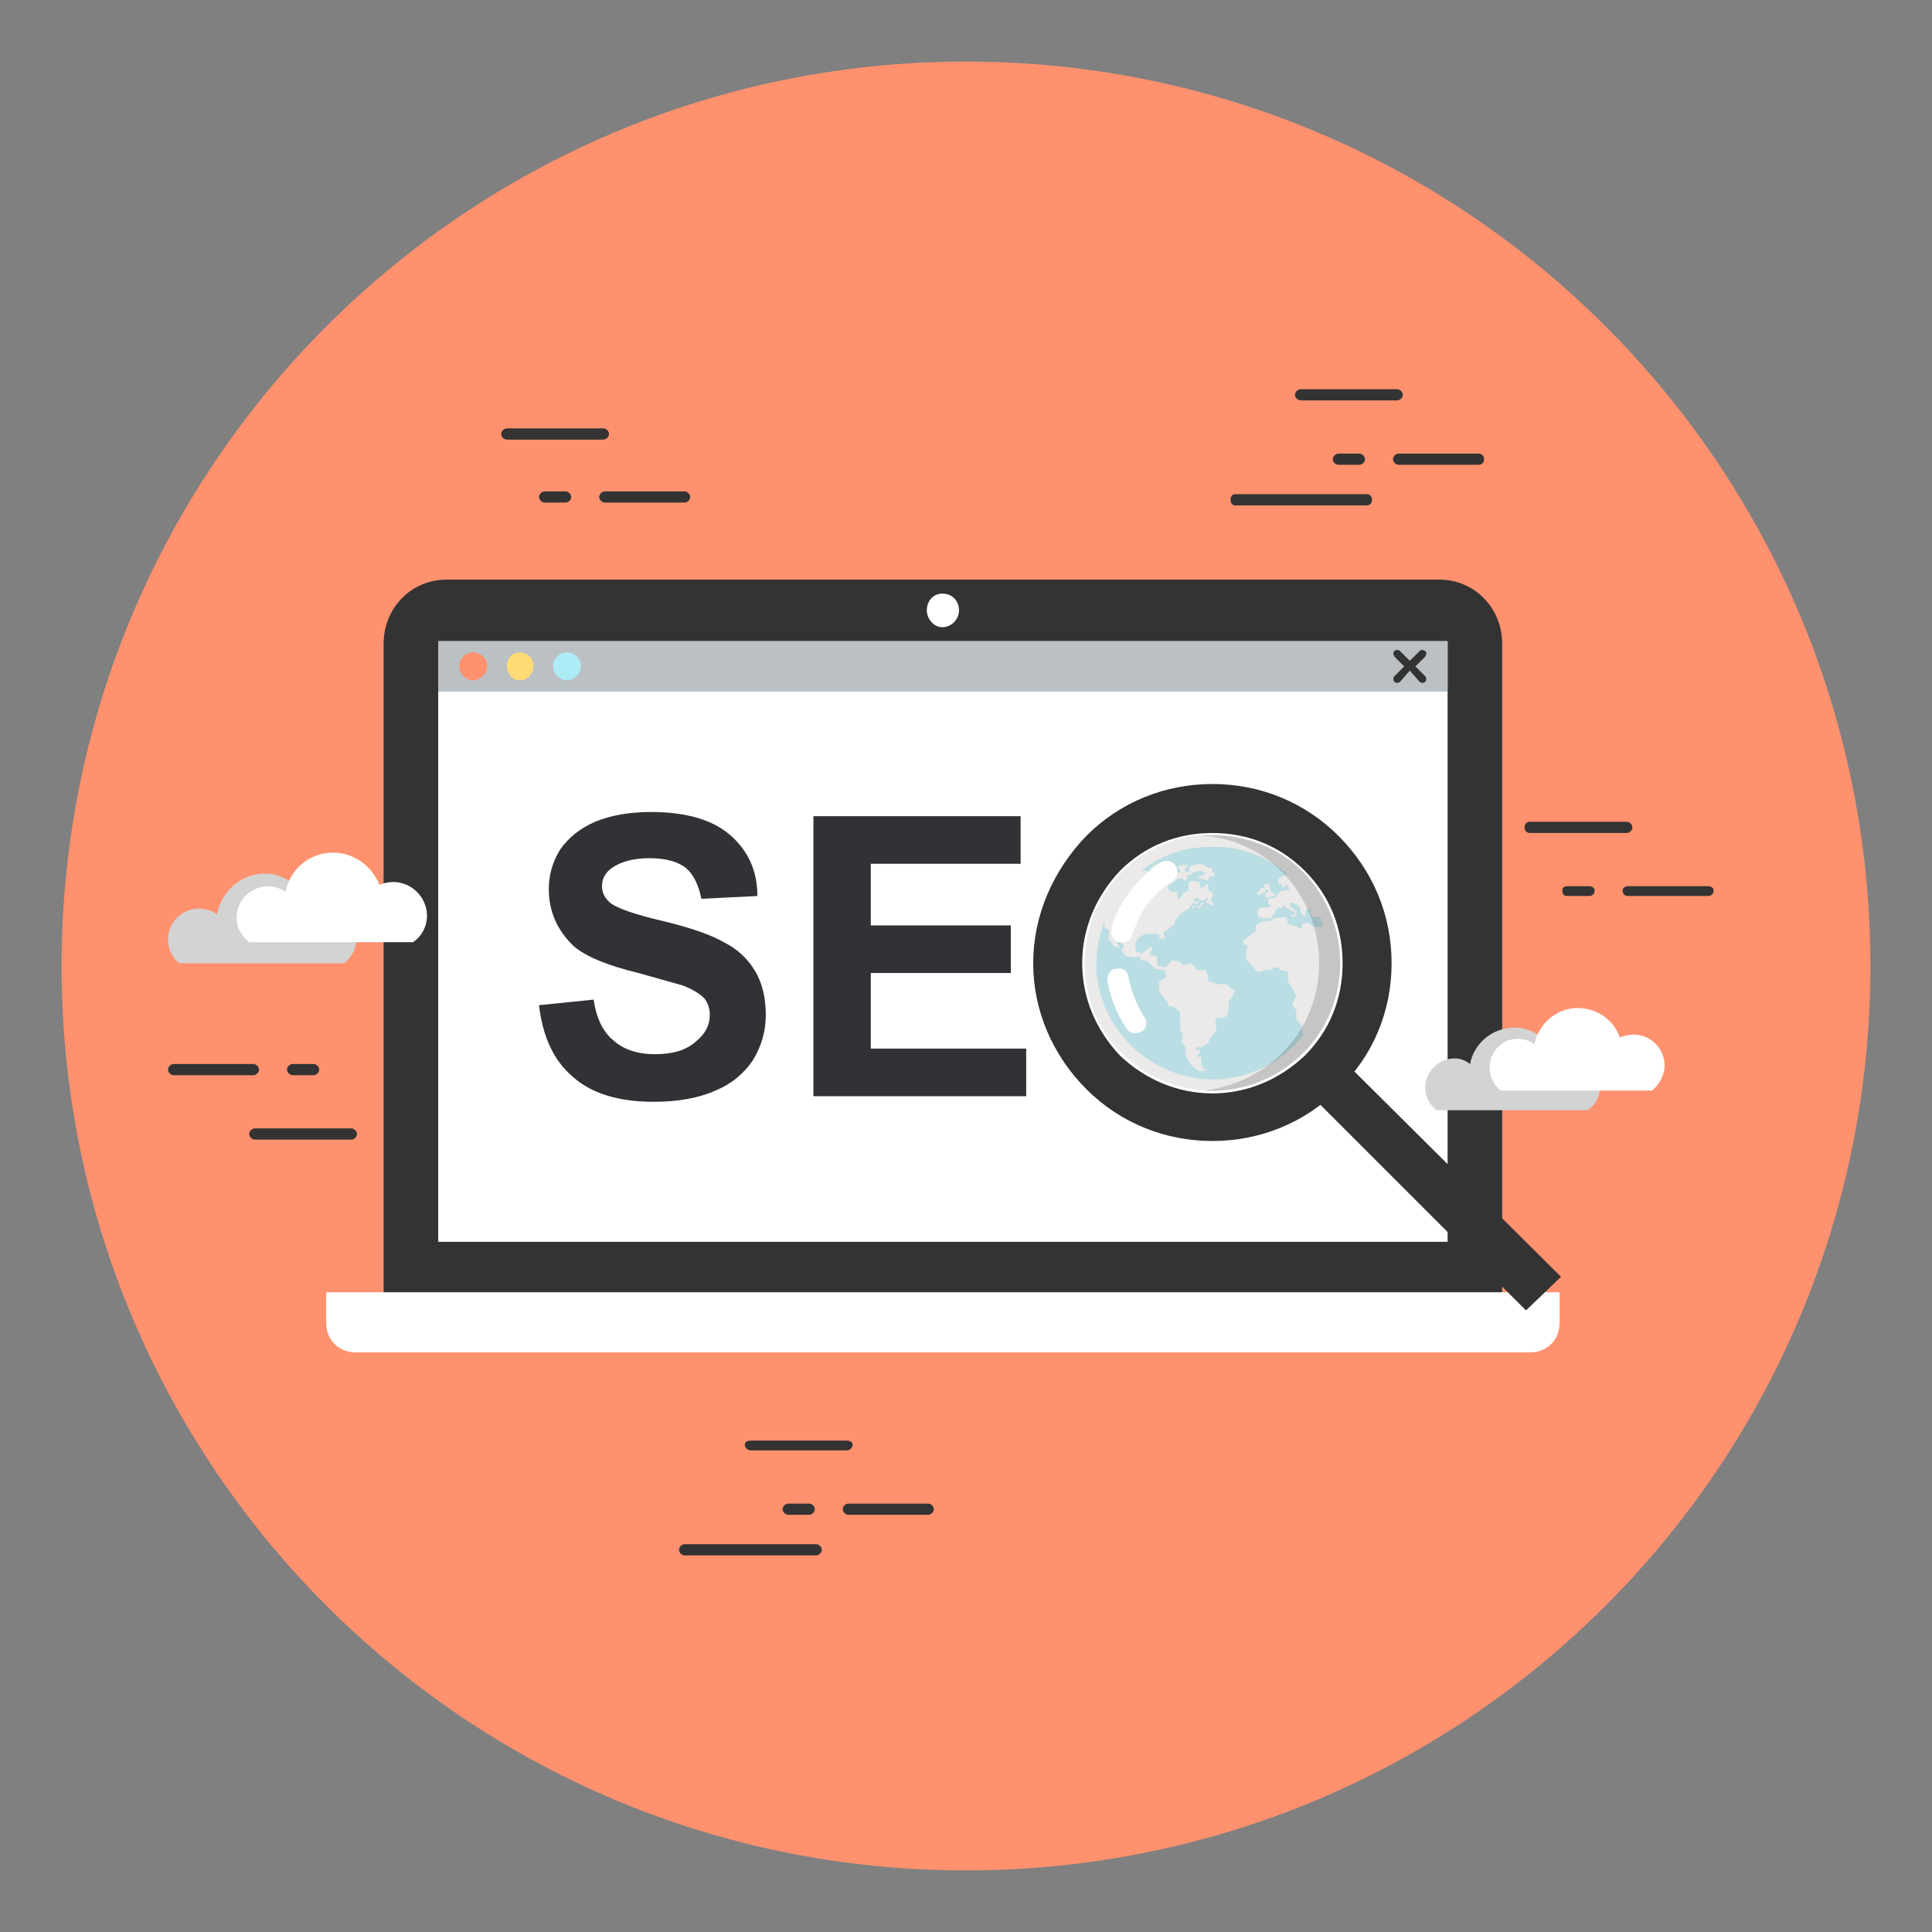 <svg version="1.2" xmlns="http://www.w3.org/2000/svg" viewBox="0 0 138 138" width="60" height="60">
	<rect x="0" y="0" width="138" height="138" fill="#808080" stroke="none"/>
	<title>reshot-icon-seo-6XDSURLZVC</title>
	<style>
		.s0 { fill: #ff916e } 
		.s1 { fill: #ffffff } 
		.s2 { fill: #333333 } 
		.s3 { fill: #bac0c4 } 
		.s4 { fill: #ffdb76 } 
		.s5 { fill: #adebf6 } 
		.s6 { fill: #323136 } 
		.s7 { fill: #cccbc9 } 
		.s8 { fill: #d3d3d3 } 
	</style>
	<g id="Folder 1">
		<g>
			<g id="XMLID_208_">
				<path class="s0" d="m133.6 69c0 35.7-28.9 64.6-64.6 64.6-35.7 0-64.6-28.9-64.6-64.6 0-35.7 28.9-64.6 64.6-64.6 35.7 0 64.6 28.9 64.6 64.6z"/>
			</g>
			<g style="opacity: .5">
				<g>
					<g>
						<path fill-rule="evenodd" class="s0" d="m47.4 101.2c-0.2 1.2-0.7 2.3-1.4 3.3l1.1 1.1-2.3 2.2-1-1q-1.1 0.7-2.4 1.1-0.5 0.2-1 0.2v1.6h-3.2v-1.6c-1.2-0.2-2.3-0.7-3.3-1.3l-1.1 1-2.2-2.2 1-1.1c-0.6-1-1.1-2.1-1.3-3.3h-1.6v-3.2h1.6c0.2-1.3 0.7-2.4 1.3-3.4l-1-1 2.2-2.3 1.1 1.1q1.1-0.8 2.4-1.2 0.5-0.1 0.9-0.2v-1.5h3.2v1.5q0 0 0.1 0 0.3 0.1 0.7 0.2 1.4 0.4 2.6 1.2l1-1.1 2.3 2.3-1.1 1c0.7 1 1.2 2.1 1.4 3.4h1.5v3.2zm-1.9-1.6c0-3.7-3-6.7-6.7-6.7-3.6 0-6.6 3-6.6 6.7 0 3.6 3 6.6 6.6 6.6 3.7 0 6.7-3 6.7-6.6z"/>
					</g>
				</g>
				<g>
					<g>
						<path fill-rule="evenodd" class="s0" d="m82.4 111.3q-0.2 1-0.7 1.8l0.6 0.5-1.2 1.2-0.6-0.5q-0.6 0.4-1.3 0.6-0.2 0.1-0.5 0.1v0.8h-1.6v-0.8q-1-0.2-1.8-0.7l-0.6 0.5-1.2-1.2 0.6-0.5q-0.5-0.8-0.7-1.8h-0.8v-1.7h0.8q0.2-0.9 0.7-1.7l-0.6-0.6 1.2-1.2 0.6 0.6q0.6-0.4 1.3-0.6 0.2-0.1 0.5-0.1v-0.8h1.6v0.8q0 0 0.1 0 0.2 0 0.3 0.1 0.8 0.2 1.4 0.6l0.6-0.6 1.1 1.2-0.5 0.6q0.5 0.8 0.7 1.7h0.8v1.7c0 0-0.8 0-0.8 0zm-1-0.8c0-2-1.6-3.5-3.5-3.5-1.9 0-3.5 1.5-3.5 3.5 0 1.9 1.6 3.5 3.5 3.5 1.9 0 3.5-1.6 3.5-3.5z"/>
					</g>
				</g>
				<g>
					<path fill-rule="evenodd" class="s0" d="m88.4 112.5q-0.3-0.1-0.5-0.3l-1 0.6q-0.4-0.4-0.7-0.8l0.5-0.9q-0.2-0.3-0.4-0.5l-1 0.4q-0.4-0.4-0.7-0.8l0.8-0.9q-0.2-0.3-0.4-0.6l-1.1 0.2q-0.2-0.4-0.4-0.9l0.9-0.7q-0.2-0.3-0.3-0.6h-1.1q-0.1-0.5-0.3-1l1-0.6q0-0.3-0.1-0.6l-1.1-0.2q0-0.5-0.1-1l1.1-0.4q0-0.3 0-0.6l-1-0.4q0-0.5 0.1-1l1.1-0.2q0.1-0.3 0.1-0.6l-0.9-0.6q0.1-0.5 0.3-1h1.1q0.1-0.3 0.2-0.5l-0.8-0.8q0.2-0.5 0.5-0.9l1.1 0.2q0.1-0.1 0.2-0.2 0-0.2 0.1-0.3l-0.7-0.9q0.4-0.4 0.7-0.8l1 0.4q0.2-0.2 0.5-0.4l-0.5-1q0.3-0.4 0.7-0.7l1 0.6q0.2-0.2 0.5-0.3l-0.3-1.1q0.4-0.3 0.9-0.6l0.8 0.8q0.2-0.1 0.5-0.2l-0.1-1.2q0.5-0.1 1-0.3l0.6 0.9q0.3-0.1 0.6-0.1l0.1-1.2q0.6-0.1 1.1-0.1l0.4 1q0.3 0 0.7-0.1l0.3-1q0.5 0 1 0l0.3 1.1q0.3 0 0.6 0l0.5-1q0.5 0.1 1 0.3l0.1 1.1q0.3 0.1 0.6 0.2l0.6-0.9q0.5 0.1 1 0.4l-0.1 1.1q0.2 0.1 0.5 0.3l0.8-0.8q0.3 0.1 0.5 0.3 0.2 0.1 0.4 0.3l-0.3 1q0.2 0.2 0.4 0.4l1-0.6q0.4 0.4 0.8 0.7l-0.6 1q0.2 0.3 0.4 0.5l1.1-0.4q0.3 0.4 0.6 0.8l-0.7 0.9q0.1 0.3 0.3 0.5l1.1-0.2q0.2 0.5 0.4 1l-0.8 0.7q0.1 0.3 0.2 0.6h1.1q0.2 0.5 0.3 1l-1 0.6q0.1 0.3 0.1 0.6l1.1 0.2q0.1 0.5 0.1 1l-1.1 0.4q0 0.3 0 0.6l1.1 0.4q-0.1 0.5-0.2 1l-1.1 0.2q0 0.3-0.1 0.6l1 0.6q-0.2 0.5-0.3 1l-1.2-0.1q-0.1 0.3-0.2 0.6l0.8 0.8q-0.2 0.5-0.5 0.9l-1.1-0.2q0 0.1-0.1 0.2-0.1 0.1-0.2 0.3l0.7 0.9q-0.3 0.4-0.7 0.8l-1-0.5q-0.2 0.3-0.4 0.5l0.5 1q-0.4 0.4-0.8 0.7l-0.9-0.6q-0.3 0.2-0.5 0.3l0.3 1.1q-0.5 0.3-0.9 0.5l-0.8-0.8q-0.3 0.2-0.6 0.3l0.1 1.1q-0.5 0.2-1 0.4l-0.6-0.9q-0.3 0.1-0.6 0.1l-0.1 1.1q-0.5 0.2-1 0.2l-0.5-1q-0.3 0-0.6 0l-0.3 1.1q-0.5 0-1.1 0l-0.2-1.1q-0.3 0-0.6-0.1l-0.6 1q-0.5 0-1-0.2v-1.1q-0.3-0.1-0.6-0.2l-0.7 0.9q-0.5-0.2-1-0.4l0.2-1.1q-0.3-0.1-0.6-0.3l-0.8 0.8q-0.2-0.1-0.4-0.3-0.3-0.1-0.5-0.3zm8.9 0.5l-1.4-6.6q-0.4 0-0.8 0-0.4-0.1-0.9-0.3l-3.7 5.7c2.1 1.2 4.5 1.6 6.8 1.2zm6.7-4.1l-5.6-3.7q-0.6 0.7-1.4 1l1.4 6.6c2.2-0.6 4.2-1.9 5.6-3.9zm1.9-7.7l-6.6 1.4q0 0.9-0.3 1.7l5.6 3.7c1.3-2.2 1.6-4.5 1.3-6.8zm-4.2-6.8l-3.6 5.7q0.6 0.6 0.9 1.4l6.7-1.4c-0.6-2.2-2-4.2-4-5.7zm-7.7-1.8l1.5 6.6q0.8 0 1.6 0.3l3.7-5.7c-2.1-1.2-4.5-1.6-6.8-1.2zm-6.7 4.1l5.7 3.7q0 0 0.1-0.1 0.6-0.6 1.3-0.8l-1.4-6.7c-2.2 0.6-4.3 2-5.7 3.9zm-1.8 7.7l6.6-1.4q-0.1-0.8 0.3-1.7l-5.7-3.6c-1.2 2.1-1.6 4.5-1.2 6.7zm4.1 6.8l3.7-5.7q-0.1 0-0.1-0.1-0.6-0.6-0.9-1.3l-6.6 1.4c0.6 2.2 1.9 4.3 3.9 5.7z"/>
				</g>
				<g>
					<path fill-rule="evenodd" class="s0" d="m63 47.1q-0.2-0.1-0.5-0.3l-0.9 0.6q-0.3-0.4-0.7-0.7l0.5-1q-0.2-0.2-0.4-0.4l-1 0.4q-0.3-0.4-0.6-0.8l0.7-0.9q-0.1-0.2-0.3-0.5l-1 0.2q-0.3-0.4-0.5-0.9l0.9-0.7q-0.1-0.3-0.2-0.5h-1.1q-0.2-0.5-0.3-1l1-0.5q-0.1-0.3-0.1-0.6l-1.1-0.2q0-0.5-0.1-1l1.1-0.4q0-0.3 0-0.6l-1-0.3q0-0.5 0.1-1l1-0.2q0.1-0.3 0.2-0.6l-1-0.5q0.2-0.5 0.3-1l1.1 0.1q0.1-0.3 0.2-0.6l-0.8-0.7q0.3-0.5 0.5-0.9l1.1 0.2q0-0.1 0.1-0.2 0.1-0.1 0.2-0.3l-0.7-0.8q0.3-0.4 0.6-0.8l1 0.4q0.2-0.2 0.4-0.4l-0.4-1q0.3-0.3 0.7-0.6l0.9 0.6q0.2-0.2 0.5-0.4l-0.3-1q0.4-0.3 0.8-0.5l0.8 0.7q0.3-0.1 0.5-0.2v-1.1q0.4-0.2 0.9-0.3l0.6 0.9q0.3-0.1 0.6-0.2l0.1-1.1q0.5-0.1 1-0.1l0.4 0.9q0.3 0 0.6 0l0.3-1q0.5 0 1 0l0.2 1q0.3 0.1 0.6 0.1l0.5-1q0.5 0.1 1 0.2v1.1q0.3 0.1 0.6 0.2l0.7-0.9q0.4 0.2 0.9 0.4l-0.2 1.1q0.3 0.1 0.6 0.3l0.8-0.8q0.2 0.2 0.4 0.3 0.2 0.1 0.4 0.3l-0.3 1q0.2 0.2 0.4 0.4l0.9-0.6q0.4 0.3 0.8 0.7l-0.6 0.9q0.2 0.2 0.4 0.5l1-0.4q0.4 0.4 0.6 0.8l-0.7 0.8q0.2 0.3 0.3 0.5l1.1-0.2q0.2 0.5 0.4 0.9l-0.8 0.7q0.1 0.3 0.2 0.6h1.1q0.1 0.5 0.2 0.9l-0.9 0.6q0.1 0.3 0.1 0.6l1.1 0.2q0 0.5 0 0.9l-1 0.4q0 0.3 0 0.6l1 0.4q0 0.5-0.1 1l-1.1 0.1q0 0.3-0.1 0.6l0.9 0.6q-0.1 0.5-0.3 0.9h-1q-0.1 0.3-0.3 0.5l0.8 0.8q-0.2 0.4-0.4 0.8l-1.1-0.2q-0.1 0.1-0.1 0.3-0.1 0.1-0.2 0.2l0.6 0.9q-0.3 0.4-0.6 0.7l-1-0.4q-0.2 0.2-0.4 0.4l0.5 1q-0.4 0.4-0.7 0.7l-0.9-0.6q-0.3 0.2-0.5 0.3l0.3 1.1q-0.4 0.2-0.9 0.5l-0.7-0.8q-0.3 0.1-0.6 0.3l0.1 1q-0.4 0.2-0.9 0.4l-0.6-0.9q-0.3 0.1-0.6 0.1l-0.1 1.1q-0.5 0.1-1 0.2l-0.4-1q-0.3 0-0.6 0l-0.3 1.1q-0.5 0-1 0l-0.3-1.1q-0.3 0-0.6-0.1l-0.4 1q-0.5-0.1-1-0.2l-0.1-1.1q-0.3-0.1-0.5-0.1l-0.7 0.8q-0.5-0.2-0.9-0.4l0.1-1q-0.2-0.2-0.5-0.3l-0.8 0.7q-0.2-0.1-0.4-0.2-0.2-0.2-0.4-0.3zm8.5 0.5l-1.4-6.4q-0.3 0.1-0.7 0-0.5-0.1-0.9-0.3l-3.5 5.5c2 1.1 4.3 1.5 6.5 1.2zm6.4-4l-5.4-3.5q-0.6 0.6-1.4 0.9l1.4 6.3c2.1-0.5 4-1.8 5.4-3.7zm1.8-7.4l-6.4 1.4q0.1 0.8-0.3 1.6l5.5 3.5c1.1-2 1.5-4.3 1.2-6.5zm-4-6.4l-3.5 5.4q0.6 0.6 0.9 1.4l6.4-1.4c-0.6-2.1-1.9-4-3.8-5.4zm-7.4-1.8l1.4 6.4q0.8-0.1 1.6 0.3l3.5-5.5c-2-1.2-4.3-1.5-6.5-1.2zm-6.4 4l5.4 3.5q0.1 0 0.1-0.1 0.6-0.6 1.3-0.8l-1.4-6.4c-2.1 0.6-4 1.9-5.4 3.8zm-1.8 7.4l6.4-1.4q-0.1-0.8 0.3-1.6l-5.5-3.5c-1.1 2-1.5 4.3-1.2 6.5zm4 6.4l3.5-5.4q0-0.1-0.1-0.1-0.6-0.6-0.8-1.3l-6.3 1.4c0.5 2.1 1.8 4 3.7 5.4z"/>
				</g>
			</g>
			<g>
				<g>
					<g>
						<path class="s1" d="m23.3 92.3v2.2c0 1.2 0.9 2.1 2.1 2.1h83.9c1.2 0 2.1-0.9 2.1-2.1v-2.2z"/>
					</g>
					<g>
						<path class="s2" d="m107.3 92.3v-46.3c0-2.6-2-4.6-4.5-4.6h-70.9c-2.5 0-4.5 2-4.5 4.6v46.3c0 0 79.9 0 79.9 0z"/>
					</g>
					<g>
						<path class="s1" d="m31.3 45.8h72.1v42.9h-72.1z"/>
					</g>
					<g>
						<path class="s1" d="m68.5 43.6c0 0.6-0.5 1.2-1.2 1.2-0.6 0-1.1-0.6-1.1-1.2 0-0.7 0.5-1.2 1.1-1.2 0.7 0 1.2 0.5 1.2 1.2z"/>
					</g>
					<g>
						<path class="s3" d="m31.3 45.8h72.1v3.6h-72.1z"/>
					</g>
					<g>
						<path class="s0" d="m34.8 47.6c0 0.5-0.5 1-1 1-0.5 0-1-0.5-1-1 0-0.6 0.5-1 1-1 0.5 0 1 0.4 1 1z"/>
					</g>
					<g>
						<path class="s4" d="m38.1 47.6c0 0.5-0.4 1-1 1-0.5 0-0.9-0.5-0.9-1 0-0.6 0.4-1 0.9-1 0.6 0 1 0.4 1 1z"/>
					</g>
					<g>
						<path class="s5" d="m41.5 47.6c0 0.5-0.5 1-1 1-0.5 0-1-0.5-1-1 0-0.6 0.5-1 1-1 0.5 0 1 0.4 1 1z"/>
					</g>
					<g>
						<path class="s2" d="m101.1 47.6l0.7-0.7c0.1-0.2 0.1-0.3 0-0.4-0.2-0.1-0.3-0.1-0.4 0l-0.7 0.7-0.7-0.7c-0.1-0.1-0.3-0.1-0.4 0-0.1 0.1-0.1 0.2 0 0.4l0.7 0.7-0.7 0.7c-0.1 0.1-0.1 0.3 0 0.4 0.1 0.1 0.3 0.1 0.4 0l0.7-0.8 0.7 0.8c0.1 0.1 0.3 0.1 0.4 0 0.1-0.1 0.1-0.3 0-0.4z"/>
					</g>
				</g>
				<g id="XMLID_206_">
					<path class="s6" d="m38.5 71.8l3.9-0.4q0.3 2 1.4 2.9 1.1 1 3 1 1.9 0 2.9-0.9 1-0.8 1-1.9 0-0.7-0.4-1.2-0.5-0.5-1.5-0.9-0.7-0.2-3.2-0.9-3.3-0.8-4.6-1.9-1.8-1.7-1.8-4.1 0-1.5 0.8-2.8 0.9-1.3 2.5-2 1.7-0.7 4-0.7 3.7 0 5.6 1.6 2 1.7 2 4.4l-4 0.2q-0.3-1.5-1.1-2.2-0.9-0.7-2.6-0.7-1.7 0-2.7 0.7-0.7 0.5-0.7 1.3 0 0.7 0.6 1.2 0.8 0.6 3.8 1.3 2.9 0.7 4.3 1.5 1.4 0.7 2.2 2 0.8 1.3 0.8 3.2 0 1.7-0.9 3.2-1 1.5-2.7 2.2-1.8 0.8-4.4 0.8-3.8 0-5.8-1.8-2-1.7-2.4-5.1z"/>
					<path class="s6" d="m58.1 78.3v-20h14.8v3.4h-10.7v4.4h10v3.4h-10v5.4h11.1v3.4z"/>
				</g>
				<g>
					<g>
						<g>
							<path class="s1" d="m94.9 68.5c-0.1-4.6-4-8.2-8.5-8q-0.1 0-0.1 0c-4.6 0.1-8.2 4-8 8.6 0.2 4.5 4 8.1 8.6 8q0 0 0 0c4.6-0.2 8.2-4 8-8.6z"/>
						</g>
						<g>
							<path class="s2" d="m86.8 73z"/>
						</g>
						<g>
							<g>
								<path fill-rule="evenodd" class="s5" d="m94.5 66.2h-0.7l-0.4-0.3-0.4 0.1v0.3h-0.2l-0.1-0.1-0.7-0.2-0.1-0.5-0.9 0.1-0.3 0.2h-0.3-0.2l-0.5 0.3v0.4l-0.9 0.7 0.1 0.3h0.2v0.3h-0.1v0.7l0.8 0.9h0.3l0.1-0.1h0.6l0.2-0.2h0.3l0.2 0.2 0.5 0.1v0.7l0.6 1-0.3 0.6 0.1 0.2 0.2 0.3v0.6l0.4 0.5v0.5h0.2c-1.4 1.9-3.7 3.2-6.3 3.3q0 0 0 0c-4.6 0.1-8.4-3.5-8.6-8 0-1.2 0.2-2.3 0.6-3.3v0.5l0.3 0.1v0.7l0.4 0.5 0.3 0.1v-0.2l-0.3-0.5-0.1-0.5h0.2l0.1 0.5 0.5 0.6-0.2 0.3 0.3 0.4 0.8 0.1v-0.1l0.3 0.1-0.1 0.2h0.3l0.3 0.1 0.5 0.5 0.7 0.1 0.1 0.5-0.5 0.3v0.5 0.2l0.6 0.8 0.1 0.3c0 0 0.2 0 0.3 0 0 0 0.5 0.4 0.5 0.4v1.4l0.2 0.1-0.1 0.6 0.3 0.4v0.6l0.4 0.7 0.5 0.4h0.5v-0.1l-0.3-0.3v-0.2-0.2-0.2h-0.2l-0.1-0.1 0.2-0.2v-0.2h-0.3l0.1-0.2h0.3l0.5-0.3 0.1-0.3 0.4-0.5 0.1-0.2-0.1-0.5 0.1-0.3h0.5l0.3-0.2 0.1-1 0.3-0.5 0.1-0.3-0.3-0.1-0.3-0.3h-0.7l-0.2-0.1-0.4-0.1v-0.4l-0.2-0.4h-0.6l-0.3-0.4-0.3-0.1v0.1h-0.5l-0.1-0.2-0.6-0.1-0.4 0.5-0.6-0.1-0.1-0.7-0.5-0.1 0.2-0.4-0.1-0.2-0.6 0.5-0.4-0.1-0.1-0.3v-0.3l0.2-0.4 0.5-0.3h1v0.3l0.4 0.1-0.1-0.5 0.3-0.2 0.5-0.4v-0.2l0.5-0.6 0.5-0.3 0.3-0.4h0.2v0.1l0.2-0.1v-0.1h-0.1-0.2v-0.2h0.1l0.2-0.1v0.1l0.1 0.1h0.1 0.3v-0.2l0.2 0.1v0.1l-0.2 0.1 0.1 0.1 0.3 0.1 0.1 0.1q0 0 0 0h0.1v-0.2l-0.2-0.1v-0.2l0.1-0.1v-0.3l-0.1-0.1-0.2-0.1v-0.5l-0.4 0.3h-0.2v-0.4l-0.6-0.1-0.2 0.2v0.5l-0.4 0.2-0.2 0.4h-0.2v-0.5h-0.4l-0.2-0.1-0.1-0.3 0.7-0.5 0.4-0.1v0.2h0.2v-0.1l0.2-0.1h-0.1v-0.2h0.3l0.1-0.2h0.1l0.5-0.1 0.3 0.2-0.6 0.3 0.8 0.2 0.1-0.3h0.3l0.1-0.2-0.2-0.1v-0.3h-0.2l-0.6-0.3-0.6 0.1-0.3 0.2 0.1 0.3h-0.3l-0.1-0.2 0.3-0.3h-0.6-0.1l-0.1 0.2 0.2 0.1v0.2h-0.4v0.1l-0.5 0.1c0 0 0-0.3-0.1-0.3 0 0 0.4 0 0.4 0l0.3-0.3-0.1-0.1-0.2 0.2h-0.4l-0.2-0.3h-0.5l-0.5 0.4h0.5v0.1l-0.1 0.1h0.5l0.1 0.2h-0.6v-0.1l-0.4-0.1-0.2-0.1h-0.4c1.3-1 3-1.7 4.8-1.7q0.1 0 0.1 0c2.1-0.1 4 0.6 5.5 1.9l-0.1 0.1-0.4 0.2-0.1 0.2v0.2h0.2l0.1 0.3 0.4-0.2 0.1 0.4h-0.2-0.2l-0.3 0.1-0.3 0.4-0.5 0.1v0.4h0.2l-0.1 0.2h-0.4l-0.4 0.1-0.1 0.2 0.1 0.4 0.3 0.1h0.3 0.3l0.1-0.2 0.4-0.6 0.2 0.1 0.3-0.3v0.2l0.7 0.4-0.1 0.2-0.3-0.1 0.2 0.2h0.1l0.2-0.1v-0.2l0.1-0.1h-0.1l-0.4-0.3-0.1-0.3h0.3l0.2 0.1 0.3 0.3v0.3l0.3 0.3 0.1-0.5 0.3-0.1v0.4l0.2 0.2h0.5q0.1 0.3 0.2 0.7zm-4.2-2.8l0.1 0.1 0.2 0.1v0.1l-0.2 0.1v0.3h0.2l0.4-0.1 0.1-0.2h-0.2l-0.1-0.1-0.1-0.3-0.1-0.3-0.3 0.1v0.1zm-0.5 0.5h0.2l0.4-0.2v-0.2l-0.2-0.1-0.2 0.1-0.2 0.3zm-4.3 0.9h0.1q0 0 0 0.1l0.1-0.1h0.1v-0.1l0.1-0.1 0.1-0.1h-0.1-0.1l-0.1 0.2h-0.2zm-0.2 0.1l0.1-0.2h-0.2v0.1 0.1z"/>
							</g>
						</g>
					</g>
					<g>
						<path fill-rule="evenodd" class="s2" d="m86.6 81.5c-3.4 0-6.6-1.3-9-3.7-2.4-2.4-3.8-5.6-3.8-9 0-3.4 1.4-6.6 3.8-9.1 2.4-2.4 5.6-3.7 9-3.7 3.4 0 6.6 1.3 9 3.7 2.5 2.5 3.8 5.7 3.8 9.1 0 3.4-1.3 6.6-3.8 9-2.4 2.4-5.6 3.7-9 3.7zm0-22c-2.5 0-4.8 0.9-6.6 2.7-1.7 1.8-2.7 4.1-2.7 6.6 0 2.5 1 4.8 2.7 6.6 1.8 1.7 4.1 2.7 6.6 2.7 2.5 0 4.8-1 6.6-2.7 1.8-1.8 2.7-4.1 2.7-6.6 0-2.5-0.9-4.8-2.7-6.6-1.8-1.8-4.1-2.7-6.6-2.7z"/>
					</g>
					<g style="opacity: .4">
						<path class="s7" d="m93.1 62.3c3.5 3.6 3.5 9.4 0 12.9-3.6 3.6-9.4 3.6-13 0-3.5-3.5-3.5-9.3 0-12.9 3.6-3.6 9.4-3.6 13 0z"/>
					</g>
					<g style="opacity: .2">
						<path class="s2" d="m85.9 59.7c2 0.1 4.1 1 5.7 2.6 3.5 3.6 3.5 9.4 0 12.9-1.6 1.6-3.7 2.5-5.7 2.7 2.5 0.2 5.2-0.7 7.2-2.7 3.5-3.5 3.5-9.3 0-12.9-2-2-4.7-2.8-7.2-2.6z"/>
					</g>
					<g>
						<path class="s1" d="m80.1 67.3q-0.1 0-0.2 0c-0.4-0.1-0.6-0.6-0.5-1q0.1-0.3 0.2-0.7c0.7-1.6 1.8-3 3.3-4 0.4-0.2 0.9-0.1 1.1 0.3 0.2 0.3 0.1 0.8-0.2 1-1.3 0.8-2.2 1.9-2.7 3.3q-0.2 0.3-0.2 0.6c-0.1 0.3-0.4 0.5-0.8 0.5z"/>
					</g>
					<g>
						<path class="s1" d="m81.1 73.8c-0.2 0-0.5-0.1-0.6-0.3-0.7-1-1.2-2.2-1.4-3.5 0-0.4 0.2-0.8 0.7-0.8 0.4-0.1 0.8 0.2 0.8 0.6 0.2 1 0.6 2 1.1 2.8 0.3 0.4 0.2 0.9-0.2 1.1q-0.2 0.1-0.4 0.1z"/>
					</g>
					<g>
						<path class="s2" d="m93.2 77.8l2.4-2.4 15.9 15.8-2.5 2.4z"/>
					</g>
				</g>
			</g>
			<g>
				<g>
					<path class="s2" d="m58.3 111.1h-9.4c-0.2 0-0.4-0.2-0.4-0.4 0-0.2 0.2-0.4 0.4-0.4h9.4c0.2 0 0.4 0.2 0.4 0.4 0 0.2-0.2 0.4-0.4 0.4z"/>
				</g>
				<g>
					<path class="s2" d="m57.8 108.2h-1.5c-0.2 0-0.4-0.2-0.4-0.4 0-0.2 0.2-0.4 0.4-0.4h1.5c0.2 0 0.4 0.2 0.4 0.4 0 0.2-0.2 0.4-0.4 0.4z"/>
				</g>
				<g>
					<path class="s2" d="m66.3 108.2h-5.7c-0.2 0-0.4-0.2-0.4-0.4 0-0.2 0.2-0.4 0.4-0.4h5.7c0.2 0 0.4 0.2 0.4 0.4 0 0.2-0.2 0.4-0.4 0.4z"/>
				</g>
				<g>
					<path class="s2" d="m60.5 103.6h-6.9c-0.2 0-0.4-0.2-0.4-0.4 0-0.2 0.2-0.3 0.4-0.3h6.9c0.2 0 0.4 0.1 0.4 0.3 0 0.2-0.2 0.4-0.4 0.4z"/>
				</g>
			</g>
			<g>
				<g>
					<path class="s2" d="m97.6 36.1h-9.4c-0.2 0-0.3-0.2-0.3-0.4 0-0.2 0.1-0.4 0.3-0.4h9.4c0.3 0 0.4 0.2 0.4 0.4 0 0.2-0.1 0.4-0.4 0.4z"/>
				</g>
				<g>
					<path class="s2" d="m97.1 33.2h-1.5c-0.2 0-0.4-0.2-0.4-0.4 0-0.2 0.2-0.4 0.4-0.4h1.5c0.2 0 0.4 0.2 0.4 0.4 0 0.2-0.2 0.4-0.4 0.4z"/>
				</g>
				<g>
					<path class="s2" d="m105.6 33.2h-5.7c-0.2 0-0.4-0.2-0.4-0.4 0-0.2 0.2-0.4 0.4-0.4h5.7c0.3 0 0.4 0.2 0.4 0.4 0 0.2-0.1 0.4-0.4 0.4z"/>
				</g>
				<g>
					<path class="s2" d="m99.8 28.6h-6.9c-0.2 0-0.4-0.2-0.4-0.4 0-0.2 0.2-0.4 0.4-0.4h6.9c0.2 0 0.4 0.2 0.4 0.4 0 0.2-0.2 0.4-0.4 0.4z"/>
				</g>
			</g>
			<g>
				<g>
					<path class="s2" d="m22.4 76.8h-1.5c-0.2 0-0.4-0.2-0.4-0.4 0-0.2 0.2-0.4 0.4-0.4h1.5c0.2 0 0.4 0.2 0.4 0.4 0 0.2-0.2 0.4-0.4 0.4z"/>
				</g>
				<g>
					<path class="s2" d="m18.1 76.8h-5.7c-0.2 0-0.4-0.2-0.4-0.4 0-0.2 0.2-0.4 0.4-0.4h5.7c0.2 0 0.4 0.2 0.4 0.4 0 0.2-0.2 0.4-0.4 0.4z"/>
				</g>
				<g>
					<path class="s2" d="m25.1 81.4h-6.9c-0.2 0-0.4-0.2-0.4-0.4 0-0.2 0.2-0.4 0.4-0.4h6.9c0.2 0 0.4 0.2 0.4 0.4 0 0.2-0.2 0.4-0.4 0.4z"/>
				</g>
			</g>
			<g>
				<g>
					<path class="s2" d="m113.5 64h-1.5c-0.3 0-0.4-0.1-0.4-0.4 0-0.2 0.1-0.3 0.4-0.3h1.5c0.2 0 0.4 0.1 0.4 0.3 0 0.3-0.2 0.4-0.4 0.4z"/>
				</g>
				<g>
					<path class="s2" d="m122 64h-5.7c-0.2 0-0.4-0.1-0.4-0.4 0-0.2 0.2-0.3 0.4-0.3h5.7c0.2 0 0.4 0.1 0.4 0.3 0 0.3-0.2 0.4-0.4 0.4z"/>
				</g>
				<g>
					<path class="s2" d="m116.2 59.5h-6.9c-0.3 0-0.4-0.2-0.4-0.4 0-0.2 0.1-0.4 0.4-0.4h6.9c0.2 0 0.4 0.2 0.4 0.4 0 0.2-0.2 0.4-0.4 0.4z"/>
				</g>
			</g>
			<g>
				<g>
					<path class="s2" d="m40.4 35.9h-1.5c-0.2 0-0.4-0.2-0.4-0.4 0-0.2 0.2-0.4 0.4-0.4h1.5c0.2 0 0.4 0.2 0.4 0.4 0 0.2-0.2 0.4-0.4 0.4z"/>
				</g>
				<g>
					<path class="s2" d="m48.9 35.9h-5.7c-0.2 0-0.4-0.2-0.4-0.4 0-0.2 0.2-0.4 0.4-0.4h5.7c0.2 0 0.4 0.2 0.4 0.4 0 0.2-0.2 0.4-0.4 0.4z"/>
				</g>
				<g>
					<path class="s2" d="m43.1 31.4h-6.9c-0.2 0-0.4-0.2-0.4-0.4 0-0.2 0.2-0.4 0.4-0.4h6.9c0.2 0 0.4 0.2 0.4 0.4 0 0.2-0.2 0.4-0.4 0.4z"/>
				</g>
			</g>
			<g id="XMLID_192_">
				<g id="XMLID_200_">
					<g id="XMLID_202_">
						<path class="s8" d="m12.8 68.8h11.8c0.5-0.4 0.9-1.1 0.9-1.9 0-1.3-1-2.4-2.4-2.4q-0.5 0-1 0.3c-0.5-1.4-1.7-2.4-3.2-2.4-1.7 0-3.1 1.3-3.4 2.9q-0.6-0.4-1.3-0.4c-1.2 0-2.2 1-2.2 2.2 0 0.7 0.3 1.3 0.8 1.7z"/>
					</g>
				</g>
				<g id="XMLID_193_">
					<g id="XMLID_198_">
						<path class="s1" d="m17.8 67.3h11.7c0.6-0.4 1-1.1 1-1.9 0-1.3-1.1-2.4-2.4-2.4q-0.5 0-1 0.2c-0.5-1.3-1.8-2.3-3.3-2.3-1.7 0-3.1 1.2-3.4 2.8-0.3-0.2-0.8-0.4-1.2-0.4-1.3 0-2.3 1-2.3 2.3 0 0.7 0.4 1.3 0.9 1.7z"/>
					</g>
				</g>
			</g>
			<g id="XMLID_177_">
				<g id="XMLID_190_">
					<g id="XMLID_191_">
						<path class="s8" d="m102.6 79.3h10.8c0.6-0.4 0.9-1 0.9-1.8 0-1.2-1-2.2-2.2-2.2q-0.5 0-0.9 0.2c-0.5-1.2-1.7-2.1-3-2.1-1.6 0-2.9 1.1-3.2 2.6q-0.5-0.4-1.1-0.4c-1.2 0-2.1 1-2.1 2.1 0 0.6 0.3 1.2 0.8 1.6z"/>
					</g>
				</g>
				<g id="XMLID_178_">
					<g id="XMLID_188_">
						<path class="s1" d="m107.2 77.9h10.8c0.5-0.4 0.9-1.1 0.9-1.8 0-1.2-1-2.2-2.2-2.2q-0.5 0-1 0.2c-0.4-1.2-1.6-2.1-3-2.1-1.5 0-2.8 1.1-3.1 2.6q-0.5-0.4-1.2-0.4c-1.1 0-2 0.9-2 2.1 0 0.6 0.3 1.2 0.8 1.6z"/>
					</g>
				</g>
			</g>
		</g>
	</g>
</svg>
